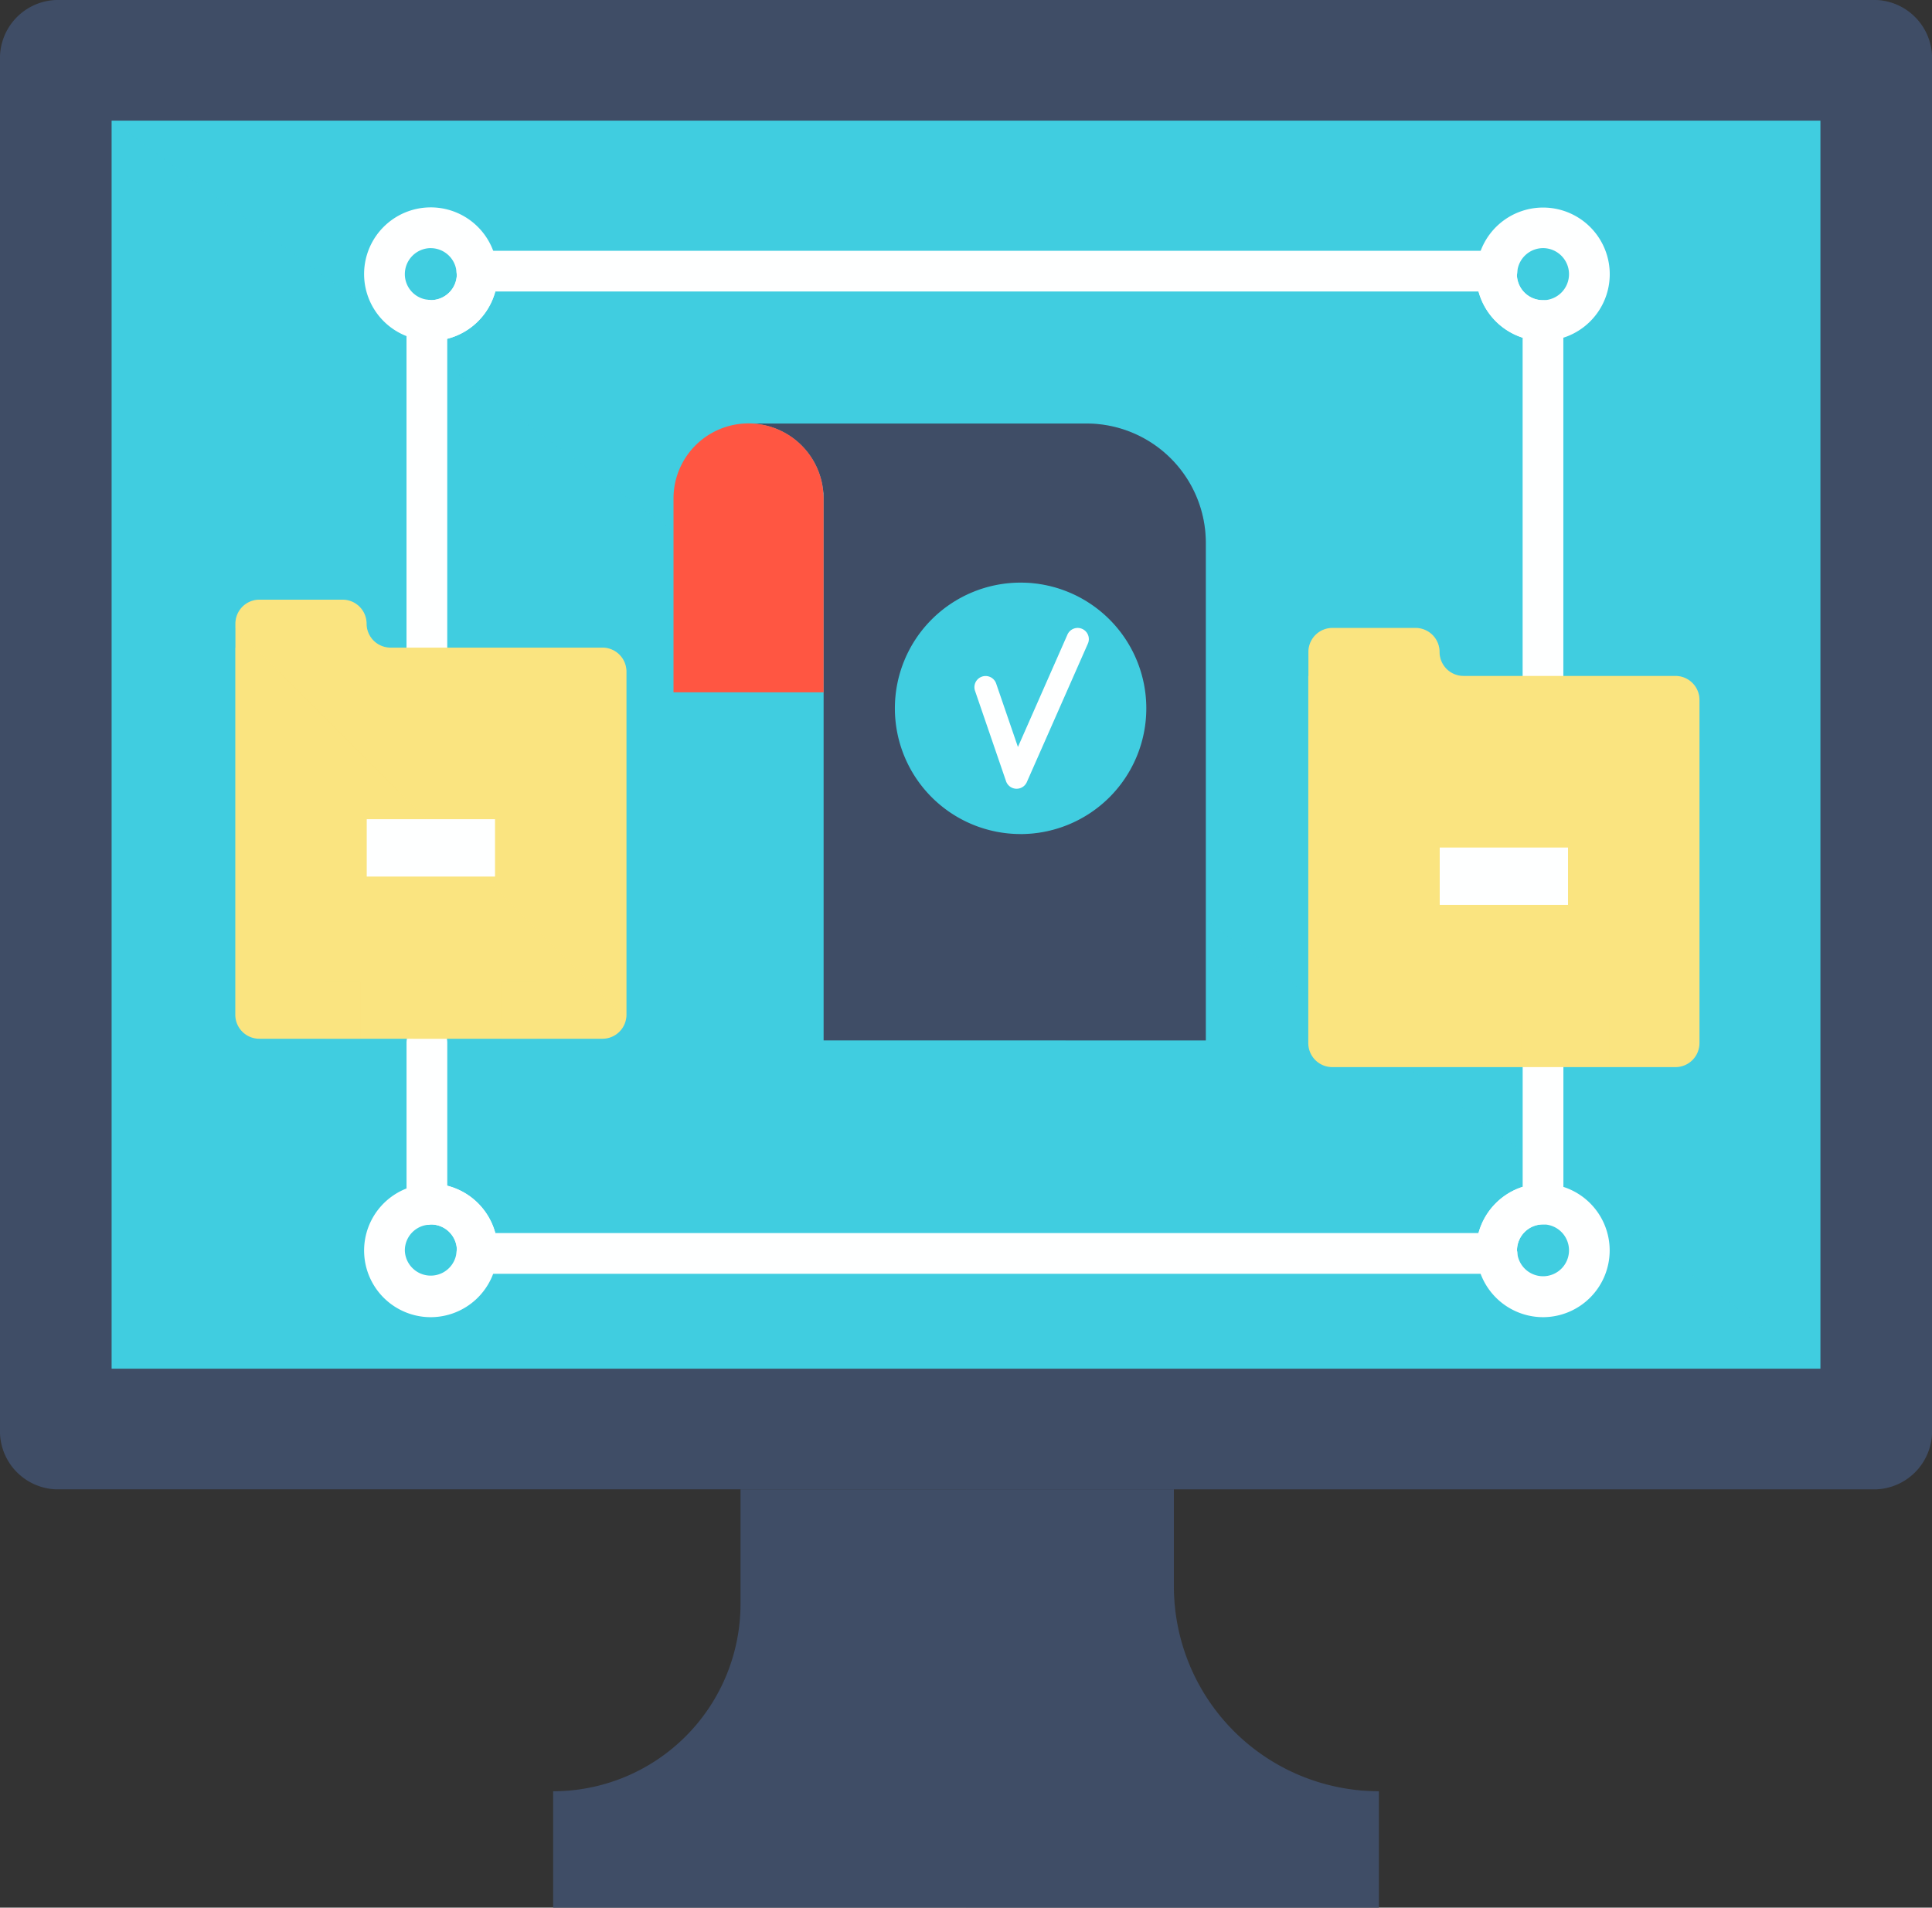 <svg xmlns="http://www.w3.org/2000/svg" width="130.798" height="129.15" viewBox="0 0 130.798 129.15"><rect x="0" y="0" width="130.798" height="129.15" fill="#333333" stroke="none"/><g style="isolation:isolate"><g id="eaa490a8-44dc-4312-a6f8-b858ea763896" data-name="レイヤー 2"><g id="fc582990-cda8-4a97-bd4b-6464795994a8" data-name="Layer 1"><path d="M127.02,100.831H3.778A3.941,3.941,0,0,1,0,96.747V4.084A3.941,3.941,0,0,1,3.778,0H127.02A3.941,3.941,0,0,1,130.8,4.084V96.747A3.941,3.941,0,0,1,127.02,100.831Z" style="fill:#3f4d66"/><g style="opacity:0.2;mix-blend-mode:multiply"><path d="M127.02,0H65.4V100.831H127.02a3.941,3.941,0,0,0,3.778-4.084V4.084A3.941,3.941,0,0,0,127.02,0Z" style="fill:#3f4d66"/></g><rect x="7.556" y="8.169" width="115.685" height="84.494" style="fill:#40cde0"/><g style="opacity:0.2;mix-blend-mode:multiply"><polygon points="123.241 92.662 123.241 8.169 7.556 8.169 123.241 92.662" style="fill:#40cde0"/></g><path d="M79.471,107.393v-6.562H50.134v7.755a12.686,12.686,0,0,1-12.686,12.686h0v7.878h55.9v-7.878h0A13.879,13.879,0,0,1,79.471,107.393Z" style="fill:#3f4d66"/><g style="opacity:0.2;mix-blend-mode:multiply"><path d="M93.35,121.272a13.879,13.879,0,0,1-13.879-13.879v-6.562H65.4V129.15H93.35Z" style="fill:#3f4d66"/></g><path d="M104.461,48.709a1.379,1.379,0,0,1-1.378-1.379V22.863a4.539,4.539,0,0,1-2.986-3.127H33.533a4.534,4.534,0,0,1-3.254,3.2V47.33a1.379,1.379,0,0,1-2.758,0V21.673A1.379,1.379,0,0,1,29.009,20.3c.061,0,.121.011.18.019h0a1.757,1.757,0,0,0,1.738-1.714c-.007-.055-.016-.138-.017-.157a1.379,1.379,0,0,1,1.375-1.47h69.052a1.379,1.379,0,0,1,1.376,1.47c0,.034-.015.152-.02.187a1.754,1.754,0,0,0,1.764,1.686A1.379,1.379,0,0,1,105.84,21.7V47.33A1.379,1.379,0,0,1,104.461,48.709Z" style="fill:#feffff"/><path d="M29.169,23.078a2.529,2.529,0,0,1-.35-.027,4.512,4.512,0,1,1,4.844-4.808,2.252,2.252,0,0,1,.026.316A4.525,4.525,0,0,1,29.169,23.078Zm0-6.28a1.763,1.763,0,0,0-1.761,1.761,1.743,1.743,0,0,0,1.611,1.74c.051,0,.111.011.17.019h0a1.757,1.757,0,0,0,1.738-1.714c-.007-.055-.016-.138-.017-.157h0A1.758,1.758,0,0,0,29.169,16.8Z" style="fill:#feffff"/><path d="M104.461,23.078a4.524,4.524,0,0,1-4.519-4.519,2.274,2.274,0,0,1,.024-.31,4.513,4.513,0,1,1,4.5,4.829Zm0-6.28a1.758,1.758,0,0,0-1.744,1.648c0,.035-.015.154-.02.189a1.764,1.764,0,1,0,1.764-1.837Z" style="fill:#feffff"/><path d="M101.341,86.238H32.289a1.378,1.378,0,0,1-1.375-1.469c0-.034.015-.152.02-.186A1.754,1.754,0,0,0,29.169,82.9l-.146.022a1.379,1.379,0,0,1-1.5-1.373V70.6a1.379,1.379,0,1,1,2.758,0v9.674a4.539,4.539,0,0,1,3.254,3.206H100.1a4.54,4.54,0,0,1,2.986-3.128V70.6a1.379,1.379,0,1,1,2.757,0V81.517a1.378,1.378,0,0,1-1.379,1.378,1.763,1.763,0,0,0-1.761,1.761c0,.034.015.079.017.113a1.378,1.378,0,0,1-1.376,1.469Z" style="fill:#feffff"/><path d="M29.169,89.176a4.511,4.511,0,0,1-.387-9.006,2.846,2.846,0,0,1,.387-.032,4.524,4.524,0,0,1,4.52,4.518,2.116,2.116,0,0,1-.025.311h0A4.522,4.522,0,0,1,29.169,89.176Zm0-6.281-.146.022a1.743,1.743,0,0,0-1.615,1.739,1.754,1.754,0,0,0,3.5.114h0c0-.034.015-.152.02-.186A1.754,1.754,0,0,0,29.169,82.9Z" style="fill:#feffff"/><path d="M104.461,89.176a4.523,4.523,0,0,1-4.5-4.228,1.923,1.923,0,0,1-.023-.292,4.519,4.519,0,1,1,4.519,4.52Zm0-6.281a1.763,1.763,0,0,0-1.761,1.761c0,.034.015.079.017.113a1.755,1.755,0,1,0,1.744-1.874Z" style="fill:#feffff"/><path d="M55.759,33.361l-.02-.019c.011.136.02.274.02.413Z" style="fill:none"/><path d="M50.678,28.674a5.079,5.079,0,0,1,5.061,4.668l.02.019V70.44H81.634V36.755a8.081,8.081,0,0,0-8.081-8.081Z" style="fill:#3f4d66"/><g style="opacity:0.2;mix-blend-mode:multiply"><path d="M73.553,28.674H64.064a8.081,8.081,0,0,1,8.081,8.081V70.44h9.489V36.755A8.081,8.081,0,0,0,73.553,28.674Z" style="fill:#3f4d66"/></g><path d="M55.739,33.342a5.079,5.079,0,0,0-10.142.413V46.872H55.759V33.755C55.759,33.616,55.75,33.478,55.739,33.342Z" style="fill:#ff5642"/><path d="M69.094,39.445a8.511,8.511,0,1,0,8.512,8.513A8.512,8.512,0,0,0,69.094,39.445Z" style="fill:#40cde0"/><g style="opacity:0.2;mix-blend-mode:multiply"><path d="M69.094,39.445V56.47a8.513,8.513,0,0,0,0-17.025Z" style="fill:#40cde0"/></g><path d="M68.825,53.4h-.032a.758.758,0,0,1-.683-.51l-2.1-6.12a.756.756,0,0,1,1.431-.491l1.474,4.293,3.352-7.608a.756.756,0,0,1,1.384.61L69.517,52.95A.756.756,0,0,1,68.825,53.4Z" style="fill:#feffff"/><g style="opacity:0.2;mix-blend-mode:multiply"><path d="M55.759,33.755c0-.139-.009-.277-.02-.413a5.079,5.079,0,0,0-5.061-4.668h0v18.2h5.081Z" style="fill:#ff5642"/></g><path d="M113.428,45.764H99.084a1.624,1.624,0,0,1-1.625-1.625,1.626,1.626,0,0,0-1.625-1.625H90.206a1.625,1.625,0,0,0-1.625,1.625v1.625h-.009V70.62A1.626,1.626,0,0,0,90.2,72.246h23.23a1.625,1.625,0,0,0,1.625-1.626V47.39A1.625,1.625,0,0,0,113.428,45.764Z" style="fill:#fae480"/><g style="opacity:0.2;mix-blend-mode:multiply"><path d="M115.054,70.62V47.39a1.626,1.626,0,0,0-1.626-1.626H99.084a1.624,1.624,0,0,1-1.625-1.625,1.626,1.626,0,0,0-1.625-1.625H90.206a1.625,1.625,0,0,0-1.625,1.625v.3l26.445,26.446A1.581,1.581,0,0,0,115.054,70.62Z" style="fill:#fae480"/></g><rect x="97.47" y="57.38" width="8.686" height="3.883" style="fill:#feffff"/><g style="opacity:0.2;mix-blend-mode:multiply"><rect x="94.662" y="68.41" width="2.394" height="3.836" style="fill:#fae480"/></g><g style="opacity:0.2;mix-blend-mode:multiply"><rect x="100.616" y="68.41" width="2.394" height="3.836" style="fill:#fae480"/></g><g style="opacity:0.2;mix-blend-mode:multiply"><rect x="106.57" y="68.41" width="2.394" height="3.836" style="fill:#fae480"/></g><path d="M40.786,43.846H26.442a1.624,1.624,0,0,1-1.625-1.625A1.626,1.626,0,0,0,23.191,40.6H17.564a1.626,1.626,0,0,0-1.626,1.625v1.625H15.93V68.7a1.626,1.626,0,0,0,1.625,1.626H40.786A1.625,1.625,0,0,0,42.411,68.7V45.472A1.625,1.625,0,0,0,40.786,43.846Z" style="fill:#fae480"/><g style="opacity:0.2;mix-blend-mode:multiply"><path d="M42.411,68.7V45.472a1.625,1.625,0,0,0-1.625-1.626H26.442a1.624,1.624,0,0,1-1.625-1.625A1.626,1.626,0,0,0,23.191,40.6H17.564a1.626,1.626,0,0,0-1.626,1.625v.3L42.384,68.97A1.581,1.581,0,0,0,42.411,68.7Z" style="fill:#fae480"/></g><rect x="24.828" y="55.462" width="8.686" height="3.883" style="fill:#feffff"/><g style="opacity:0.2;mix-blend-mode:multiply"><rect x="22.02" y="66.492" width="2.394" height="3.836" style="fill:#fae480"/></g><g style="opacity:0.2;mix-blend-mode:multiply"><rect x="27.974" y="66.492" width="2.394" height="3.836" style="fill:#fae480"/></g><g style="opacity:0.2;mix-blend-mode:multiply"><rect x="33.928" y="66.492" width="2.394" height="3.836" style="fill:#fae480"/></g></g></g></g></svg>